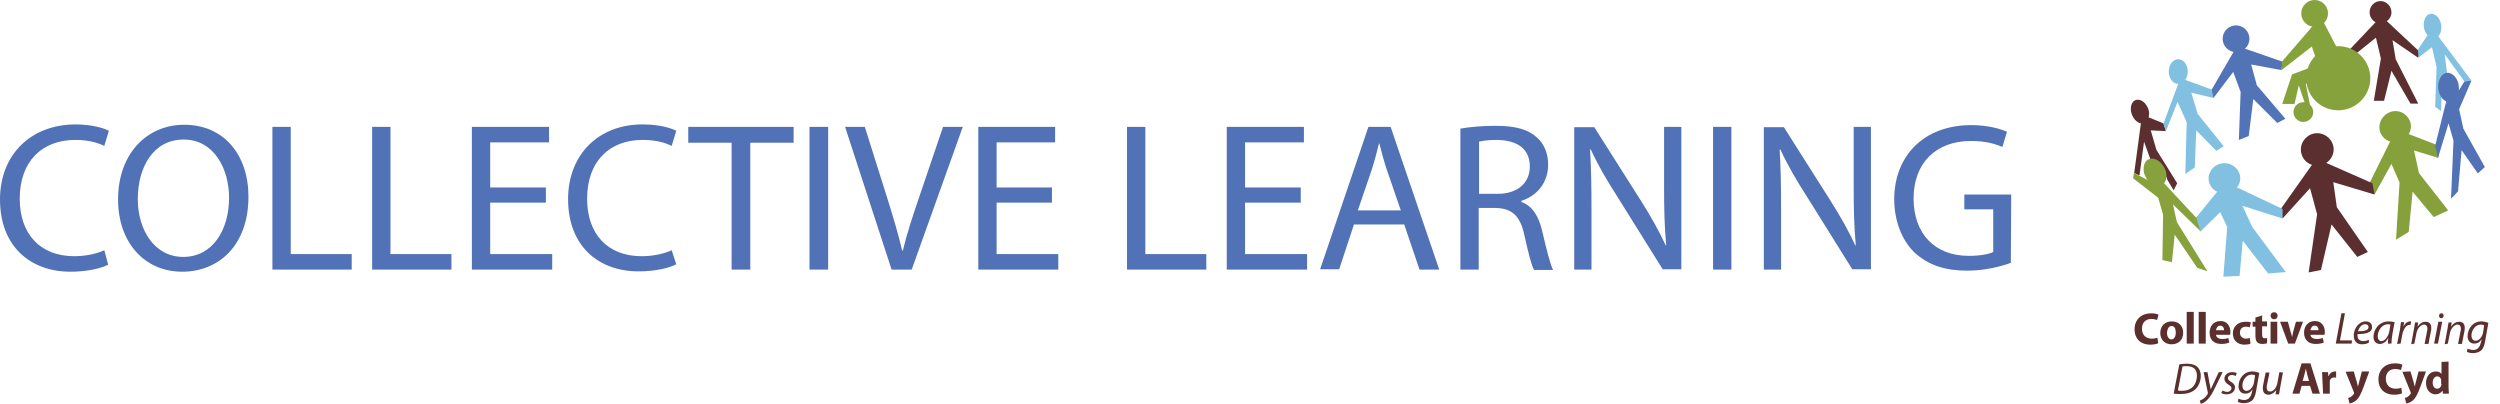 <?xml version="1.0" encoding="utf-8"?>
<!-- Generator: Adobe Illustrator 22.1.0, SVG Export Plug-In . SVG Version: 6.00 Build 0)  -->
<svg version="1.1" id="Layer_1" xmlns="http://www.w3.org/2000/svg" xmlns:xlink="http://www.w3.org/1999/xlink" x="0px" y="0px"
	 viewBox="0 0 709.4 114.6" style="enable-background:new 0 0 709.4 114.6;" xml:space="preserve">
<style type="text/css">
	.st0{fill:#5B2F2E;}
	.st1{fill:#5172B6;}
	.st2{fill:#5B2F30;}
	.st3{fill:#87A13C;}
	.st4{fill:#86A03B;}
	.st5{fill:#81C0E1;}
	.st6{fill:#5273B6;}
	.st7{fill:#86A23C;}
	.st8{fill:none;}
	.st9{fill:#81C2E2;}
	.st10{fill:#5172B5;}
</style>
<path class="st0" d="M612.2,95.8c-0.4,0.2-1,0.3-1.6,0.3c-1.7,0-2.8-1.1-2.8-2.8c0-1.9,1.2-2.8,2.7-2.8c0.7,0,1.2,0.2,1.6,0.3
	l0.4-1.5c-0.3-0.2-1.1-0.4-2.1-0.4c-2.6,0-4.7,1.6-4.7,4.6c0,2.4,1.5,4.3,4.5,4.3c1,0,1.8-0.2,2.2-0.4L612.2,95.8z"/>
<path id="_x31_" class="st0" d="M616.3,91.2c-2,0-3.3,1.3-3.3,3.3s1.4,3.2,3.2,3.2c1.7,0,3.3-1,3.3-3.3
	C619.5,92.5,618.2,91.2,616.3,91.2L616.3,91.2z M616.2,92.5c0.9,0,1.2,0.9,1.2,1.9c0,1.1-0.5,1.9-1.2,1.9c-0.8,0-1.3-0.8-1.3-1.9
	C615,93.5,615.3,92.5,616.2,92.5z"/>
<polygon id="_x32_" class="st0" points="620.5,97.5 622.5,97.5 622.5,88.5 620.5,88.5 "/>
<polygon id="_x33_" class="st0" points="623.9,97.5 625.9,97.5 625.9,88.5 623.9,88.5 "/>
<path id="_x34_" class="st0" d="M632.8,95c0-0.1,0.1-0.4,0.1-0.8c0-1.5-0.8-3.1-2.8-3.1c-2.2,0-3.1,1.7-3.1,3.3c0,2,1.2,3.2,3.3,3.2
	c0.8,0,1.6-0.1,2.3-0.4l-0.3-1.3c-0.5,0.2-1.1,0.3-1.7,0.3c-0.9,0-1.7-0.4-1.8-1.2L632.8,95L632.8,95z M628.8,93.7
	c0.1-0.5,0.4-1.3,1.2-1.3c0.9,0,1.1,0.8,1.1,1.3H628.8L628.8,93.7z"/>
<path id="_x35_" class="st0" d="M638.4,95.9c-0.3,0.1-0.7,0.2-1.1,0.2c-0.9,0-1.7-0.6-1.7-1.7c0-1,0.6-1.7,1.7-1.7
	c0.5,0,0.9,0.1,1.1,0.2l0.3-1.4c-0.4-0.2-1-0.2-1.5-0.2c-2.3,0-3.6,1.5-3.6,3.3c0,2,1.3,3.2,3.3,3.2c0.7,0,1.4-0.1,1.7-0.3
	L638.4,95.9L638.4,95.9z"/>
<path id="_x36_" class="st0" d="M640,90.1v1.2h-0.8v1.4h0.8v2.6c0,0.9,0.2,1.5,0.5,1.8c0.3,0.3,0.8,0.5,1.5,0.5c0.5,0,1-0.1,1.3-0.2
	l0-1.5c-0.2,0-0.3,0.1-0.6,0.1c-0.6,0-0.8-0.3-0.8-1.1v-2.3h1.4v-1.4h-1.4v-1.7L640,90.1z"/>
<path id="_x37_" class="st0" d="M646.2,97.5v-6.2h-1.9v6.2H646.2z M645.3,88.6c-0.6,0-1,0.4-1,1c0,0.5,0.4,1,1,1c0.6,0,1-0.4,1-1
	C646.3,89,645.9,88.6,645.3,88.6z"/>
<path id="_x38_" class="st0" d="M647,91.3l2.3,6.2h1.9l2.3-6.2h-2l-0.8,2.9c-0.1,0.5-0.2,1-0.3,1.5h0c-0.1-0.5-0.2-1-0.4-1.5
	l-0.8-2.9H647L647,91.3z"/>
<path id="_x39_" class="st0" d="M659.6,95c0-0.1,0.1-0.4,0.1-0.8c0-1.5-0.8-3.1-2.8-3.1c-2.2,0-3.1,1.7-3.1,3.3c0,2,1.2,3.2,3.3,3.2
	c0.8,0,1.6-0.1,2.3-0.4l-0.3-1.3c-0.5,0.2-1.1,0.3-1.7,0.3c-0.9,0-1.7-0.4-1.8-1.2L659.6,95L659.6,95z M655.6,93.7
	c0.1-0.5,0.4-1.3,1.2-1.3c0.9,0,1.1,0.8,1.1,1.3H655.6L655.6,93.7z"/>
<polygon id="_x31_0" class="st0" points="662.8,97.5 667.3,97.5 667.4,96.6 664,96.6 665.4,88.9 664.4,88.9 "/>
<path id="_x31_1" class="st0" d="M672.2,96.4c-0.4,0.2-0.9,0.4-1.7,0.4c-0.6,0-1.1-0.3-1.4-0.8c-0.1-0.3-0.2-0.9-0.1-1.2
	c2.3,0,4.1-0.4,4.1-2c0-0.9-0.6-1.6-1.8-1.6c-2,0-3.4,2.1-3.4,4c0,1.4,0.7,2.5,2.3,2.5c0.8,0,1.6-0.2,2-0.5L672.2,96.4z M672.1,92.8
	c0,1-1.3,1.2-3,1.2c0.3-1,1-2,2-2C671.7,92,672.1,92.3,672.1,92.8L672.1,92.8L672.1,92.8z"/>
<path id="_x31_2" class="st0" d="M678.6,97.5c0-0.7,0.1-1.8,0.3-2.9l0.6-3.2c-0.4-0.1-1.1-0.2-1.7-0.2c-2.7,0-4.3,2.3-4.3,4.4
	c0,1.2,0.7,2,1.8,2c0.9,0,1.7-0.5,2.4-1.7h0c-0.1,0.6-0.1,1.2-0.1,1.6L678.6,97.5L678.6,97.5z M678,94c-0.3,1.6-1.4,2.8-2.2,2.8
	c-0.8,0-1.1-0.7-1.1-1.4c0-1.7,1.3-3.4,2.9-3.4c0.4,0,0.6,0.1,0.7,0.1L678,94z"/>
<path id="_x31_3" class="st0" d="M681.2,97.5l0.5-2.7c0.3-1.4,1.1-2.6,2-2.6c0.1,0,0.2,0,0.3,0l0.2-1c-0.1,0-0.2,0-0.3,0
	c-0.8,0-1.5,0.6-1.9,1.5h0c0.1-0.5,0.1-0.9,0.2-1.3h-0.9c-0.1,0.6-0.2,1.4-0.3,2.2l-0.8,4L681.2,97.5L681.2,97.5z"/>
<path id="_x31_4" class="st0" d="M685.1,97.5l0.6-3c0.3-1.5,1.4-2.4,2.1-2.4c0.7,0,1,0.5,1,1.1c0,0.3,0,0.5-0.1,0.8l-0.7,3.6h1.1
	l0.7-3.6c0.1-0.3,0.1-0.7,0.1-1c0-1.3-0.8-1.7-1.6-1.7c-0.9,0-1.7,0.5-2.3,1.4h0l0.2-1.2h-0.9c-0.1,0.5-0.2,1.1-0.3,1.8l-0.8,4.4
	L685.1,97.5L685.1,97.5z"/>
<path id="_x31_5" class="st0" d="M691.8,97.5l1.2-6.2h-1.1l-1.2,6.2H691.8z M692.7,90.3c0.4,0,0.7-0.3,0.7-0.7
	c0-0.4-0.2-0.7-0.6-0.7s-0.7,0.3-0.7,0.7C692.1,90,692.4,90.3,692.7,90.3L692.7,90.3z"/>
<path id="_x31_6" class="st0" d="M694.6,97.5l0.6-3c0.3-1.5,1.4-2.4,2.1-2.4c0.7,0,1,0.5,1,1.1c0,0.3,0,0.5-0.1,0.8l-0.7,3.6h1.1
	l0.7-3.6c0.1-0.3,0.1-0.7,0.1-1c0-1.3-0.8-1.7-1.6-1.7c-0.9,0-1.7,0.5-2.3,1.4h0l0.2-1.2h-0.9c-0.1,0.5-0.2,1.1-0.3,1.8l-0.8,4.4
	L694.6,97.5L694.6,97.5z"/>
<path id="_x31_7" class="st0" d="M700,99.8c0.4,0.3,1.1,0.4,1.8,0.4c0.7,0,1.5-0.2,2.2-0.7c0.6-0.5,1-1.5,1.2-2.8l0.9-5.1
	c-0.5-0.2-1.3-0.4-2-0.4c-2.4,0-3.9,2.1-3.9,4.2c0,1.1,0.6,2.1,1.9,2.1c0.9,0,1.6-0.4,2.1-1.3h0l-0.2,0.9c-0.4,1.7-1.2,2.2-2.2,2.2
	c-0.7,0-1.3-0.2-1.6-0.4L700,99.8L700,99.8z M704.6,94.3c-0.2,1.2-1.1,2.4-2.1,2.4c-0.9,0-1.2-0.8-1.2-1.5c0-1.5,1.1-3.1,2.6-3.1
	c0.4,0,0.8,0.1,1,0.2L704.6,94.3L704.6,94.3z"/>
<path id="_x31_8" class="st0" d="M616.8,111.7c0.6,0.1,1.3,0.1,2.1,0.1c1.6,0,2.9-0.4,3.9-1.2c1.1-0.9,1.7-2.5,1.7-4
	c0-1.1-0.4-1.8-0.8-2.3c-0.6-0.7-1.7-1.1-3.2-1.1c-0.8,0-1.5,0.1-2.1,0.2L616.8,111.7z M619.3,104c0.3-0.1,0.8-0.1,1.2-0.1
	c2.1,0,2.9,1.1,2.9,2.7c0,1.2-0.4,2.4-1.2,3.2c-0.7,0.7-1.7,1.1-3.1,1.1c-0.3,0-0.7,0-1.1-0.1L619.3,104L619.3,104z"/>
<path id="_x31_9" class="st0" d="M625.3,105.6l1.2,5.8c0,0.1,0,0.2,0,0.3c-0.3,0.6-0.8,1.1-1.2,1.4c-0.4,0.3-0.9,0.5-1.1,0.6
	l0.3,0.9c0.4-0.1,1.1-0.4,1.8-1.1c0.8-0.8,1.5-1.9,2.1-3.2l2.3-4.7h-1.1L628,109c-0.3,0.7-0.5,1.1-0.7,1.5h0
	c-0.1-0.5-0.1-0.9-0.3-1.6l-0.6-3.3L625.3,105.6L625.3,105.6z"/>
<path id="_x32_0" class="st0" d="M630.3,111.5c0.3,0.2,0.9,0.4,1.5,0.4c1.3,0,2.4-0.7,2.4-2c0-0.7-0.5-1.2-1.2-1.6
	c-0.5-0.3-0.8-0.6-0.8-1c0-0.5,0.5-0.9,1.1-0.9c0.5,0,0.9,0.2,1.1,0.3l0.3-0.8c-0.2-0.2-0.7-0.3-1.3-0.3c-1.3,0-2.2,0.8-2.2,1.9
	c0,0.6,0.4,1.2,1.1,1.6c0.6,0.4,0.9,0.6,0.9,1.1c0,0.5-0.5,1-1.2,1c-0.5,0-1-0.2-1.3-0.4L630.3,111.5L630.3,111.5z"/>
<path id="_x32_1" class="st0" d="M635,114c0.4,0.3,1.1,0.4,1.8,0.4c0.7,0,1.5-0.2,2.2-0.7c0.6-0.5,1-1.5,1.2-2.8l0.9-5.1
	c-0.5-0.2-1.3-0.4-2-0.4c-2.4,0-3.9,2.1-3.9,4.2c0,1.1,0.6,2.1,1.9,2.1c0.9,0,1.6-0.4,2.1-1.3h0l-0.2,0.9c-0.4,1.7-1.2,2.2-2.2,2.2
	c-0.7,0-1.3-0.2-1.6-0.4L635,114z M639.6,108.5c-0.2,1.2-1.1,2.4-2.1,2.4c-0.9,0-1.2-0.8-1.2-1.5c0-1.5,1.1-3.1,2.6-3.1
	c0.4,0,0.8,0.1,1,0.2L639.6,108.5z"/>
<path id="_x32_2" class="st0" d="M646.8,105.6l-0.6,3.2c-0.3,1.4-1.2,2.3-2,2.3c-0.7,0-1-0.4-1-1.1c0-0.3,0-0.6,0.1-0.9l0.7-3.4
	h-1.1l-0.7,3.5c-0.1,0.4-0.1,0.7-0.1,1c0,1.4,0.8,1.8,1.6,1.8c0.8,0,1.6-0.5,2.2-1.3h0l-0.2,1.2h1c0.1-0.5,0.2-1.1,0.3-1.8l0.8-4.4
	L646.8,105.6L646.8,105.6z"/>
<path id="_x32_3" class="st0" d="M655.5,109.5l0.7,2.2h2.1l-2.7-8.6h-2.5l-2.6,8.6h2l0.6-2.2H655.5z M653.4,108.1l0.5-1.8
	c0.1-0.5,0.3-1.1,0.4-1.7h0c0.1,0.5,0.3,1.1,0.4,1.7l0.5,1.8H653.4z"/>
<path id="_x32_4" class="st0" d="M659.2,111.7h1.9v-3.2c0-0.2,0-0.3,0-0.4c0.1-0.6,0.6-1,1.3-1c0.2,0,0.4,0,0.5,0.1v-1.8
	c-0.1,0-0.2,0-0.4,0c-0.6,0-1.4,0.4-1.7,1.3h-0.1l-0.1-1.1h-1.7c0,0.5,0.1,1.1,0.1,2.1L659.2,111.7L659.2,111.7z"/>
<path id="_x32_5" class="st0" d="M665.6,105.5l2.3,5.7c0.1,0.2,0.1,0.3,0.1,0.3c0,0.1,0,0.2-0.1,0.3c-0.2,0.3-0.5,0.6-0.8,0.8
	c-0.3,0.2-0.6,0.3-0.8,0.3l0.4,1.6c0.5-0.1,1.2-0.3,1.9-0.9c0.7-0.6,1.3-1.6,2.2-4.1l1.5-4.1h-2.1l-0.8,3.1
	c-0.1,0.4-0.2,0.8-0.3,1.2h0c-0.1-0.3-0.2-0.8-0.3-1.2l-0.9-3.1L665.6,105.5L665.6,105.5z"/>
<path id="_x32_6" class="st0" d="M681.4,110c-0.4,0.2-1,0.3-1.6,0.3c-1.7,0-2.8-1.1-2.8-2.8c0-1.9,1.2-2.8,2.7-2.8
	c0.7,0,1.2,0.2,1.6,0.3l0.4-1.5c-0.3-0.2-1.1-0.4-2.1-0.4c-2.6,0-4.7,1.6-4.7,4.6c0,2.4,1.5,4.3,4.5,4.3c1,0,1.8-0.2,2.2-0.4
	L681.4,110L681.4,110z"/>
<path id="_x32_7" class="st0" d="M681.7,105.5l2.3,5.7c0.1,0.2,0.1,0.3,0.1,0.3c0,0.1,0,0.2-0.1,0.3c-0.2,0.3-0.5,0.6-0.8,0.8
	c-0.3,0.2-0.6,0.3-0.8,0.3l0.4,1.6c0.5-0.1,1.2-0.3,1.9-0.9c0.7-0.6,1.3-1.6,2.2-4.1l1.5-4.1h-2.1l-0.8,3.1
	c-0.1,0.4-0.2,0.8-0.3,1.2h0c-0.1-0.3-0.2-0.8-0.3-1.2l-0.9-3.1L681.7,105.5L681.7,105.5z"/>
<path id="_x32_8" class="st0" d="M692.8,102.7v3.4h0c-0.3-0.4-0.9-0.7-1.6-0.7c-1.5,0-2.8,1.2-2.8,3.3c0,1.9,1.2,3.2,2.7,3.2
	c0.8,0,1.6-0.4,2-1.1h0l0.1,0.9h1.7c0-0.4-0.1-1.2-0.1-1.9v-7.2L692.8,102.7L692.8,102.7z M692.8,109c0,0.2,0,0.3-0.1,0.4
	c-0.1,0.5-0.6,0.9-1.1,0.9c-0.8,0-1.3-0.7-1.3-1.7c0-1,0.5-1.8,1.3-1.8c0.6,0,1,0.4,1.1,1c0,0.1,0,0.2,0,0.3V109z"/>
<path class="st1" d="M29.6,71c-2.1,1-5.3,1.7-8.5,1.7c-9.8,0-15.5-6.4-15.5-16.3c0-10.6,6.3-16.7,15.8-16.7c3.4,0,6.2,0.7,8.2,1.7
	l1.3-4.3c-1.4-0.7-4.6-1.8-9.6-1.8C8.6,35.4,0,44,0,56.6c0,13.3,8.6,20.5,20,20.5c4.9,0,8.8-1,10.7-2L29.6,71z"/>
<path id="_x31__1_" class="st1" d="M52.3,35.4c-10.8,0-18.8,8.4-18.8,21.2c0,12.2,7.5,20.5,18.2,20.5c10.3,0,18.8-7.4,18.8-21.3
	C70.5,43.8,63.4,35.4,52.3,35.4L52.3,35.4z M52.1,39.6C60.8,39.6,65,48,65,56.1c0,9.2-4.7,16.8-13,16.8c-8.2,0-12.9-7.7-12.9-16.4
	C39.1,47.6,43.4,39.6,52.1,39.6z"/>
<polygon id="_x32__1_" class="st1" points="77.3,76.5 99.8,76.5 99.8,72.1 82.5,72.1 82.5,36 77.3,36 "/>
<polygon id="_x33__1_" class="st1" points="105.6,76.5 128.1,76.5 128.1,72.1 110.8,72.1 110.8,36 105.6,36 "/>
<polygon id="_x34__1_" class="st1" points="154.9,53.2 139.1,53.2 139.1,40.4 155.8,40.4 155.8,36 133.9,36 133.9,76.5 156.7,76.5 
	156.7,72.1 139.1,72.1 139.1,57.5 154.9,57.5 "/>
<path id="_x35__1_" class="st1" d="M190.6,71c-2.1,1-5.3,1.7-8.5,1.7c-9.8,0-15.5-6.4-15.5-16.3c0-10.6,6.3-16.7,15.8-16.7
	c3.4,0,6.2,0.7,8.2,1.7l1.3-4.3c-1.4-0.7-4.6-1.8-9.6-1.8c-12.5,0-21.1,8.6-21.1,21.2c0,13.3,8.6,20.5,20,20.5c4.9,0,8.8-1,10.7-2
	L190.6,71L190.6,71z"/>
<polygon id="_x36__1_" class="st1" points="207.6,76.5 212.9,76.5 212.9,40.5 225.2,40.5 225.2,36 195.3,36 195.3,40.5 207.6,40.5 
	"/>
<polygon id="_x37__1_" class="st1" points="229.7,36 229.7,76.5 235,76.5 235,36 "/>
<path id="_x38__1_" class="st1" d="M258.7,76.5L273.2,36h-5.6l-6.8,20c-1.8,5.3-3.5,10.4-4.6,15.1H256c-1.1-4.7-2.6-9.7-4.3-15.1
	L245.4,36h-5.6L253,76.5L258.7,76.5L258.7,76.5z"/>
<polygon id="_x39__1_" class="st1" points="298.5,53.2 282.8,53.2 282.8,40.4 299.4,40.4 299.4,36 277.6,36 277.6,76.5 300.3,76.5 
	300.3,72.1 282.8,72.1 282.8,57.5 298.5,57.5 "/>
<polygon id="_x31_0_1_" class="st1" points="319.8,76.5 342.3,76.5 342.3,72.1 325,72.1 325,36 319.8,36 "/>
<polygon id="_x31_1_1_" class="st1" points="369.1,53.2 353.3,53.2 353.3,40.4 370,40.4 370,36 348.1,36 348.1,76.5 370.9,76.5 
	370.9,72.1 353.3,72.1 353.3,57.5 369.1,57.5 "/>
<path id="_x31_2_1_" class="st1" d="M398.5,63.8l4.3,12.7h5.6L394.6,36h-6.3l-13.7,40.4h5.4l4.2-12.7H398.5z M385.3,59.7l4-11.7
	c0.8-2.5,1.4-4.9,2-7.3h0.1c0.6,2.3,1.2,4.7,2.1,7.4l4,11.6H385.3z"/>
<path id="_x31_3_1_" class="st1" d="M414.4,76.5h5.2V59h4.9c4.7,0.2,6.9,2.3,8.1,7.9c1.1,5,2,8.5,2.7,9.7h5.4
	c-0.8-1.6-1.8-5.5-3.1-11.1c-1-4.2-2.8-7.1-5.9-8.2V57c4.3-1.4,7.6-5,7.6-10.3c0-3.1-1.1-5.9-3.2-7.7c-2.5-2.3-6.1-3.3-11.7-3.3
	c-3.6,0-7.4,0.3-10,0.8L414.4,76.5L414.4,76.5z M419.6,40.2c0.8-0.2,2.6-0.5,5.2-0.5c5.5,0.1,9.3,2.3,9.3,7.6c0,4.6-3.5,7.7-9.1,7.7
	h-5.3V40.2L419.6,40.2z"/>
<path id="_x31_4_1_" class="st1" d="M451.6,76.5V59.2c0-6.7-0.1-11.6-0.4-16.7l0.2-0.1c2,4.4,4.7,9,7.6,13.5l12.8,20.5h5.3V36h-4.9
	V53c0,6.3,0.1,11.2,0.6,16.6l-0.1,0.1c-1.9-4.1-4.3-8.4-7.3-13.1l-13-20.5h-5.7v40.4L451.6,76.5L451.6,76.5z"/>
<polygon id="_x31_5_1_" class="st1" points="486.1,36 486.1,76.5 491.3,76.5 491.3,36 "/>
<path id="_x31_6_1_" class="st1" d="M505.4,76.5V59.2c0-6.7-0.1-11.6-0.4-16.7l0.2-0.1c2,4.4,4.7,9,7.6,13.5l12.8,20.5h5.3V36h-4.9
	V53c0,6.3,0.1,11.2,0.6,16.6l-0.1,0.1c-1.9-4.1-4.3-8.4-7.3-13.1l-13-20.5h-5.7v40.4L505.4,76.5L505.4,76.5z"/>
<path id="_x31_7_1_" class="st1" d="M570.7,55.2h-13.3v4.2h8.2v12.1c-1.2,0.6-3.5,1.1-7,1.1c-9.4,0-15.6-6.1-15.6-16.3
	c0-10.1,6.4-16.3,16.3-16.3c4.1,0,6.8,0.8,8.9,1.7l1.3-4.3c-1.7-0.8-5.4-1.9-10.1-1.9c-13.6,0-21.8,8.8-21.9,20.9
	c0,6.3,2.2,11.7,5.6,15.1c4,3.8,9,5.3,15.1,5.3c5.5,0,10.1-1.4,12.4-2.2L570.7,55.2L570.7,55.2z"/>
<path class="st0" d="M686.6,14.7L677.3,6c0.8-0.6,1.3-1.5,1.3-2.5c0-1.7-1.4-3.2-3.1-3.2c-1.7,0-3.1,1.4-3.1,3.2
	c0,1.2,0.7,2.3,1.7,2.8l-7.4,7.8l2,1l5.5-4.4l1.4,5.9l-2,12h2.9l2.1-8.5l5.4,9.3h2.2l-6.4-12.6l-0.9-5.4l7.3,5L686.6,14.7z"/>
<path class="st2" d="M611.9,42.5l-1.6-5.5l4.3,0.2l-0.7-2.2l-4.2-1.7c0.1-0.5,0.2-1,0.1-1.6c-0.3-1.8-1.7-3.4-3.1-3.4
	c-1.4-0.1-2.3,1.4-2,3.3c0.3,1.7,1.5,3.2,2.8,3.4l-1.9,14.1l1.5,0.7l1.3-9.6l1.9,5.3l4.5,4.8L615,51l1.8,3l0.9-1.8l0.1-0.2
	L611.9,42.5z"/>
<path class="st3" d="M610.5,45c1.7-0.1,3.5,1.6,4.1,3.7s-0.4,4-2.1,4.1c-1.7,0.1-3.5-1.6-4.1-3.7C607.9,46.9,608.8,45.1,610.5,45z"
	/>
<g>
	<g>
		<path class="st4" d="M677.4,32.2c-2.1,1.3-2.9,4-1.6,6.1s4,2.7,6.1,1.4c2.1-1.3,2.9-4,1.6-6C682.2,31.5,679.5,30.9,677.4,32.2z"/>
		<polygon class="st4" points="683.1,37.9 692.2,41.4 691.9,44.8 685,42.7 686.4,49.1 694.7,59.7 690.6,61.6 684.6,54.4 683.5,65.8 
			679.9,68 680.9,51.8 678.6,46.5 673.8,55.2 672.4,51.9 678.4,39.8 		"/>
	</g>
</g>
<g>
	<g>
		<path class="st2" d="M657.5,47c2.6,0,4.7-2.1,4.7-4.6c0-2.5-2.1-4.6-4.7-4.6c-2.5,0-4.6,2.1-4.6,4.6C652.9,45,654.9,47,657.5,47z"
			/>
		<polygon class="st2" points="656.3,46.4 646.9,59.7 647.7,62 655.5,53.4 657.5,60.8 655.1,77.3 658.6,76.6 661.6,63.7 668.9,72.9 
			671.9,71.5 663.1,58.8 662.1,51.7 673.8,55.2 673.2,52 659.8,46.1 		"/>
	</g>
</g>
<g>
	<g>
		<path class="st5" d="M631.2,54.9c2.5,0,4.5-2,4.5-4.3s-2-4.3-4.5-4.3c-2.5,0-4.5,2-4.5,4.3C626.7,53,628.7,54.9,631.2,54.9z"/>
		<polygon class="st5" points="629.4,54.1 622.8,62.2 624.4,65.7 630,60.2 632,64.4 630.9,78.5 635.5,78.3 636.4,68.3 643.6,77.6 
			648.6,77.2 639.1,64.4 636.3,58.4 647.7,62 647.7,59.3 634.4,53 		"/>
	</g>
</g>
<g>
	<g>
		<path class="st5" d="M618.1,23.8c1.5,0,2.7-1.6,2.7-3.5s-1.2-3.5-2.7-3.5c-1.5,0-2.7,1.6-2.7,3.5S616.6,23.8,618.1,23.8z"/>
		<polygon class="st5" points="618.2,23.5 613.9,35.1 614.6,37.2 617.9,28.9 620.5,34.7 620.1,49.4 622.8,47.5 623.2,37 628.9,42.8 
			631,41.5 623.6,32.3 621.8,26.3 628.1,27.8 628.1,25.6 619.9,22.6 		"/>
	</g>
</g>
<g>
	<g>
		<path class="st6" d="M634.5,14.8c2.1,0,3.8-1.7,3.8-3.8s-1.7-3.8-3.8-3.8c-2.1,0-3.8,1.7-3.8,3.8S632.4,14.8,634.5,14.8z"/>
		<polygon class="st6" points="634.1,14.2 627.6,25.4 628.1,27.8 633.7,20.4 635.8,26.1 635.3,39.7 638.1,38.6 639.4,28.1 
			646.2,34.9 648.5,33.7 640.4,24.2 638.8,18.3 647.4,19.9 647.7,17.5 636.7,13.7 		"/>
	</g>
</g>
<g>
	<g>
		<path class="st7" d="M653.6,34.6c1.6,0,2.8-1.3,2.8-2.8c0-1.6-1.3-2.8-2.8-2.8c-1.6,0-2.8,1.3-2.8,2.8
			C650.8,33.3,652,34.6,653.6,34.6z"/>
		<path class="st7" d="M656.8,7.6c2.1,0,3.8-1.7,3.8-3.8S658.9,0,656.8,0c-2.1,0-3.8,1.7-3.8,3.8C653,5.9,654.7,7.6,656.8,7.6z"/>
		<polygon class="st7" points="647.6,17.4 656.4,7.2 659.3,6.2 663.1,13.5 657.1,16.4 656,13.2 647.4,19.9 		"/>
		<polygon class="st7" points="655.5,19.2 650.4,21.1 647.6,29.5 651.1,29.5 652.3,24.2 654.1,29.5 655.5,29.9 654.3,23.8 
			654.9,23.6 		"/>
		<path class="st7" d="M663.5,31.3c5,0,9.1-4.1,9.1-9.1c0-5-4.1-9.1-9.1-9.1c-5,0-9.1,4.1-9.1,9.1C654.4,27.2,658.4,31.3,663.5,31.3
			z"/>
	</g>
</g>
<path class="st5" d="M689.1,4.1c-1.2,0.7-1.7,2.7-1.1,4.5c0.7,1.8,2.2,2.8,3.4,2.1c1.2-0.7,1.7-2.6,1.1-4.5
	C691.9,4.4,690.4,3.5,689.1,4.1z"/>
<g>
	<polygon class="st8" points="697.5,26.1 699.3,23.1 695.9,27.2 	"/>
	<polygon class="st9" points="692.7,31.6 692.7,31.2 692.5,31.4 	"/>
	<polygon class="st10" points="694.2,28.5 693.9,29.7 695.9,27.2 	"/>
	<polygon class="st9" points="694.4,20.9 693.7,15.4 699.3,23.1 701.3,22.9 691.8,10.2 688.9,9.9 686.1,14.1 686.3,16.3 690.1,13.4 
		691.4,19 691,30.3 692.5,31.4 692.7,31.2 692.8,27.4 	"/>
	<path class="st10" d="M699,36.5l-1.2-5.5l3.5-8.1l0,0l-2,0.2l-1.6,2.6c0.1-0.7,0-1.3-0.1-2c-0.6-2.2-2.3-3.5-3.8-2.9
		c-1.5,0.6-2.3,2.9-1.8,5.1c0.4,1.6,1.4,2.7,2.5,3l-0.6,0.8L691,41.4l0.8,3.4l3-9.8l1.4,4.9l-0.7,16.5l2-2.1l1-11.7l4.6,6.6l2-1.8
		L699,36.5z"/>
</g>
<polygon class="st3" points="624.5,65.7 623.8,63.7 624.3,65.5 "/>
<polygon class="st3" points="612.4,56.1 613.8,60.9 613.6,73.8 616.3,74.4 617.1,66.6 623.5,76 626.4,77 617.7,63 616.6,58 
	624.3,65.5 623.8,63.7 623.3,61.9 613.9,51.8 609.9,51.3 606.9,49.8 605.5,49.1 605.3,50.6 "/>
</svg>
